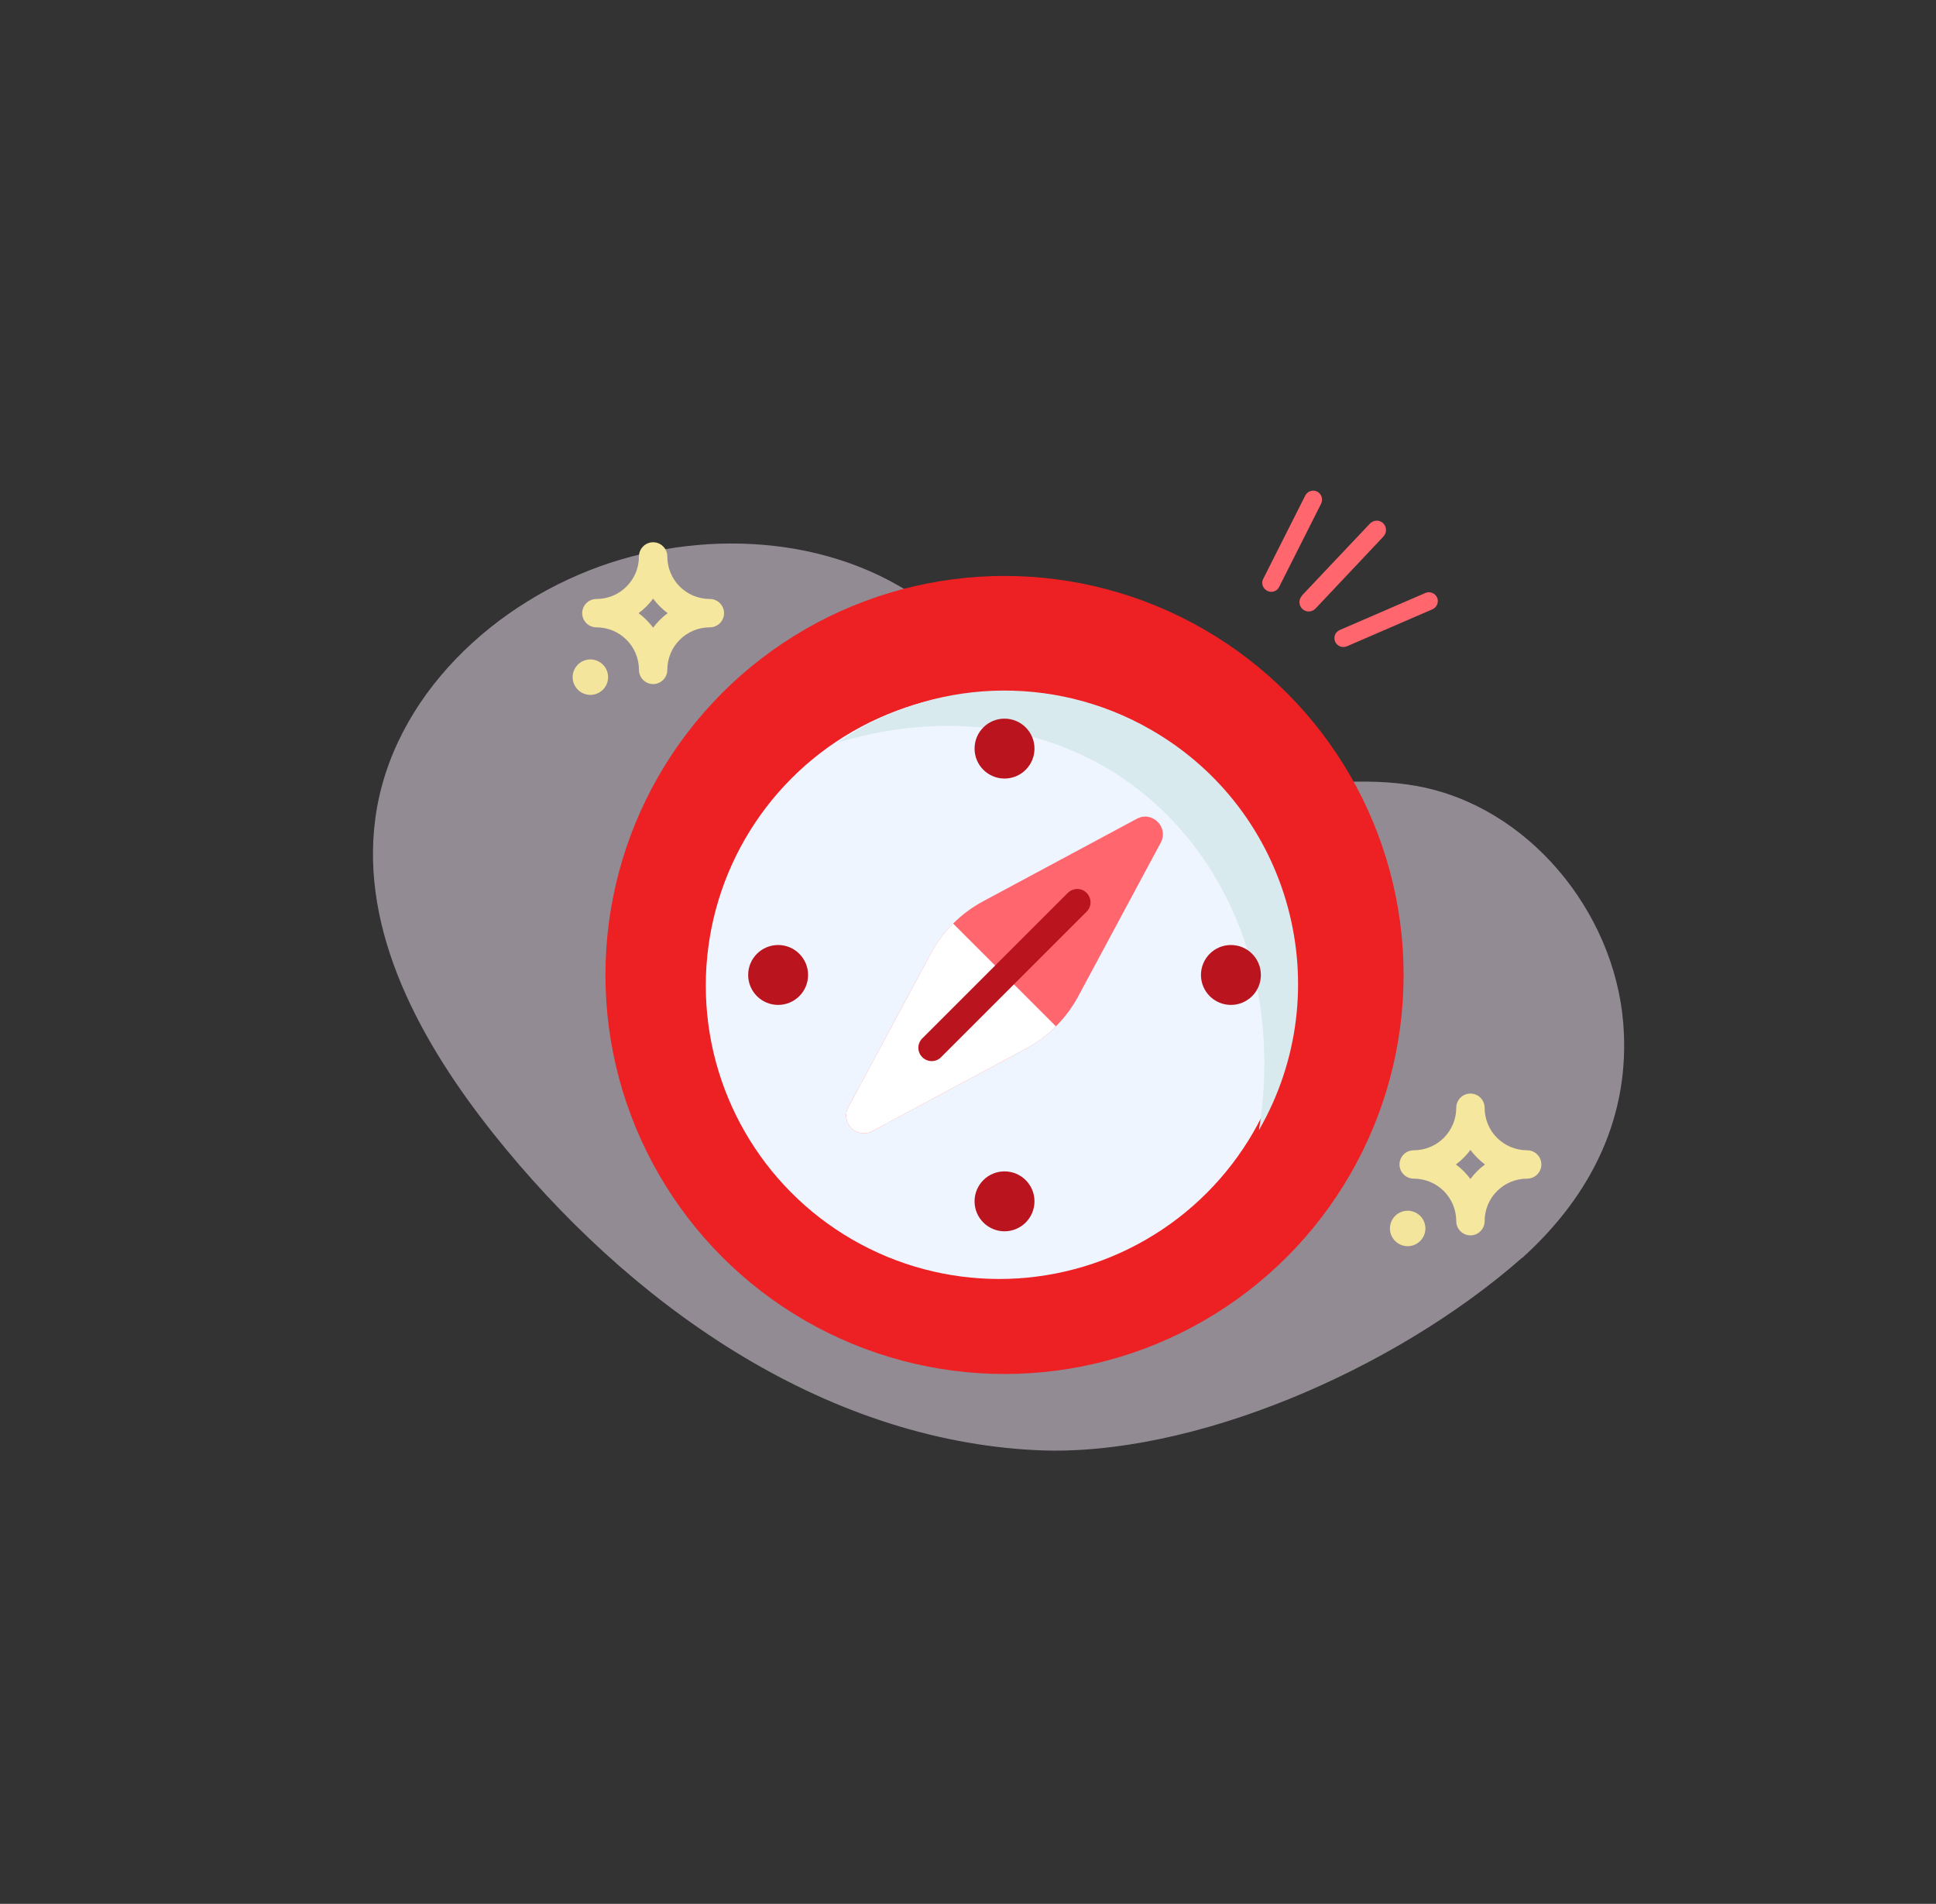 <?xml version="1.0" encoding="utf-8"?>
<!-- Generator: Adobe Illustrator 25.4.1, SVG Export Plug-In . SVG Version: 6.00 Build 0)  -->
<svg version="1.1" id="Layer_1" xmlns="http://www.w3.org/2000/svg" xmlns:xlink="http://www.w3.org/1999/xlink" x="0px" y="0px"
	 viewBox="0 0 1092 1074" style="enable-background:new 0 0 1092 1074;" xml:space="preserve">
<rect x="0" y="0" width="1092" height="1074" fill="#333333" stroke="none"/>
<style type="text/css">
	.st0{opacity:0.5;}
	.st1{fill:#F4E3F4;}
	.st2{fill:#ED2024;}
	.st3{fill:#EFF5FF;}
	.st4{fill:#D8EAED;}
	.st5{fill:#BA151E;}
	.st6{fill:#FF666E;}
	.st7{fill:#FFFFFF;}
	.st8{fill:#F6E79E;}
	.st9{fill:#F4E59C;}
</style>
<g id="Layer_4">
	<g class="st0">
		<path class="st1" d="M858.7,709.4c-72.1,63.5-186.5,112.7-273.6,108.7C463,812.4,353.9,734.7,277.9,639
			c-40.3-50.8-74.8-113-66.2-177.3c9.2-68.5,67.4-123.1,133.1-144.4c62.9-20.3,137.3-12.6,187,30.9c31.6,27.7,52.7,68.3,90.4,86.8
			c53.6,26.2,118.2-2.2,176.9,8.4c62.6,11.3,111.4,70.5,116.5,133.9c4.2,52.1-17.7,96.9-57.2,132.5"/>
	</g>
	<circle class="st2" cx="566.6" cy="550" r="225.1"/>
	<circle class="st3" cx="563.6" cy="556" r="165.5"/>
	<path class="st4" d="M710.1,637.6c45.6-79.3,18.3-180.5-61-226c-55.3-31.8-124-29-176.5,7.2C622,374.8,733.2,493.1,710.1,637.6z"/>
	<circle class="st5" cx="566.6" cy="422.3" r="16.9"/>
	<circle class="st5" cx="438.9" cy="550" r="16.9"/>
	<circle class="st5" cx="566.6" cy="677.7" r="16.9"/>
	<circle class="st5" cx="694.3" cy="550" r="16.9"/>
	<path class="st6" d="M641.2,461.9l-86.8,46.6c-12.4,6.7-22.6,16.9-29.3,29.3l-46.6,86.8c-4.7,8.7,4.8,18.2,13.5,13.5l86.8-46.6
		c12.4-6.7,22.6-16.9,29.3-29.3l46.6-86.8C659.4,466.7,649.9,457.2,641.2,461.9z"/>
	<path class="st7" d="M478.5,624.6c-4.7,8.7,4.8,18.2,13.5,13.5l86.8-46.6c6.2-3.3,11.9-7.6,16.8-12.5l-58-58
		c-5,5-9.2,10.6-12.5,16.8L478.5,624.6z"/>
	<path class="st5" d="M525.5,598.6c-4.1,0-7.5-3.4-7.5-7.5c0-2,0.8-3.9,2.2-5.3l82.1-82.1c2.9-2.9,7.7-3,10.6,0
		c2.9,2.9,3,7.7,0,10.6l-82.1,82.1C529.5,597.8,527.5,598.6,525.5,598.6z"/>
	<path class="st8" d="M400.4,337.9c-13.3,0-24-10.7-24-24c0-4.4-3.6-8-8-8s-8,3.6-8,8c0,13.3-10.7,24-24,24c-4.4,0-8,3.6-8,8
		s3.6,8,8,8c13.3,0,24,10.7,24,24c0,4.4,3.6,8,8,8s8-3.6,8-8c0-13.3,10.7-24,24-24c4.4,0,8-3.6,8-8S404.8,337.9,400.4,337.9z
		 M368.4,354.1c-2.3-3.1-5.1-5.9-8.2-8.2c3.1-2.3,5.9-5.1,8.2-8.2c2.3,3.1,5.1,5.9,8.2,8.2C373.5,348.2,370.7,351,368.4,354.1z"/>
	<circle class="st9" cx="333" cy="382" r="10"/>
	<path class="st8" d="M861.4,648.9c-13.3,0-24-10.7-24-24c0-4.4-3.6-8-8-8s-8,3.6-8,8c0,13.3-10.7,24-24,24c-4.4,0-8,3.6-8,8
		s3.6,8,8,8c13.3,0,24,10.7,24,24c0,4.4,3.6,8,8,8s8-3.6,8-8c0-13.3,10.7-24,24-24c4.4,0,8-3.6,8-8S865.8,648.9,861.4,648.9z
		 M829.4,665.1c-2.3-3.1-5.1-5.9-8.2-8.2c3.1-2.3,5.9-5.1,8.2-8.2c2.3,3.1,5.1,5.9,8.2,8.2C834.5,659.2,831.7,662,829.4,665.1
		L829.4,665.1z"/>
	<circle class="st9" cx="794" cy="693" r="10"/>
	<path class="st6" d="M712.4,326.8l23.7-47c1.1-2.5,4.1-3.7,6.6-2.6c2.5,1.1,3.7,4.1,2.6,6.6c-0.1,0.2-0.1,0.3-0.2,0.5l-23.7,47
		c-1.3,2.4-4.4,3.3-6.8,1.9C712.3,331.9,711.3,329.1,712.4,326.8L712.4,326.8z"/>
	<path class="st6" d="M734.4,335.9l38.1-40.3c1.9-2.2,5.2-2.5,7.4-0.7c2.2,1.9,2.5,5.2,0.7,7.4c-0.1,0.2-0.3,0.3-0.4,0.5l-38,40.3
		c-1.9,2.2-5.2,2.5-7.4,0.6c-2.2-1.9-2.5-5.2-0.6-7.4C734.3,336.1,734.4,335.9,734.4,335.9L734.4,335.9z"/>
	<path class="st6" d="M755.7,355.4l48.3-20.9c2.5-1.1,5.5,0.1,6.6,2.6c1.1,2.5-0.1,5.5-2.6,6.6l-48.3,20.9c-2.5,1.1-5.5-0.1-6.6-2.6
		C752,359.4,753.1,356.5,755.7,355.4L755.7,355.4z"/>
</g>
</svg>
